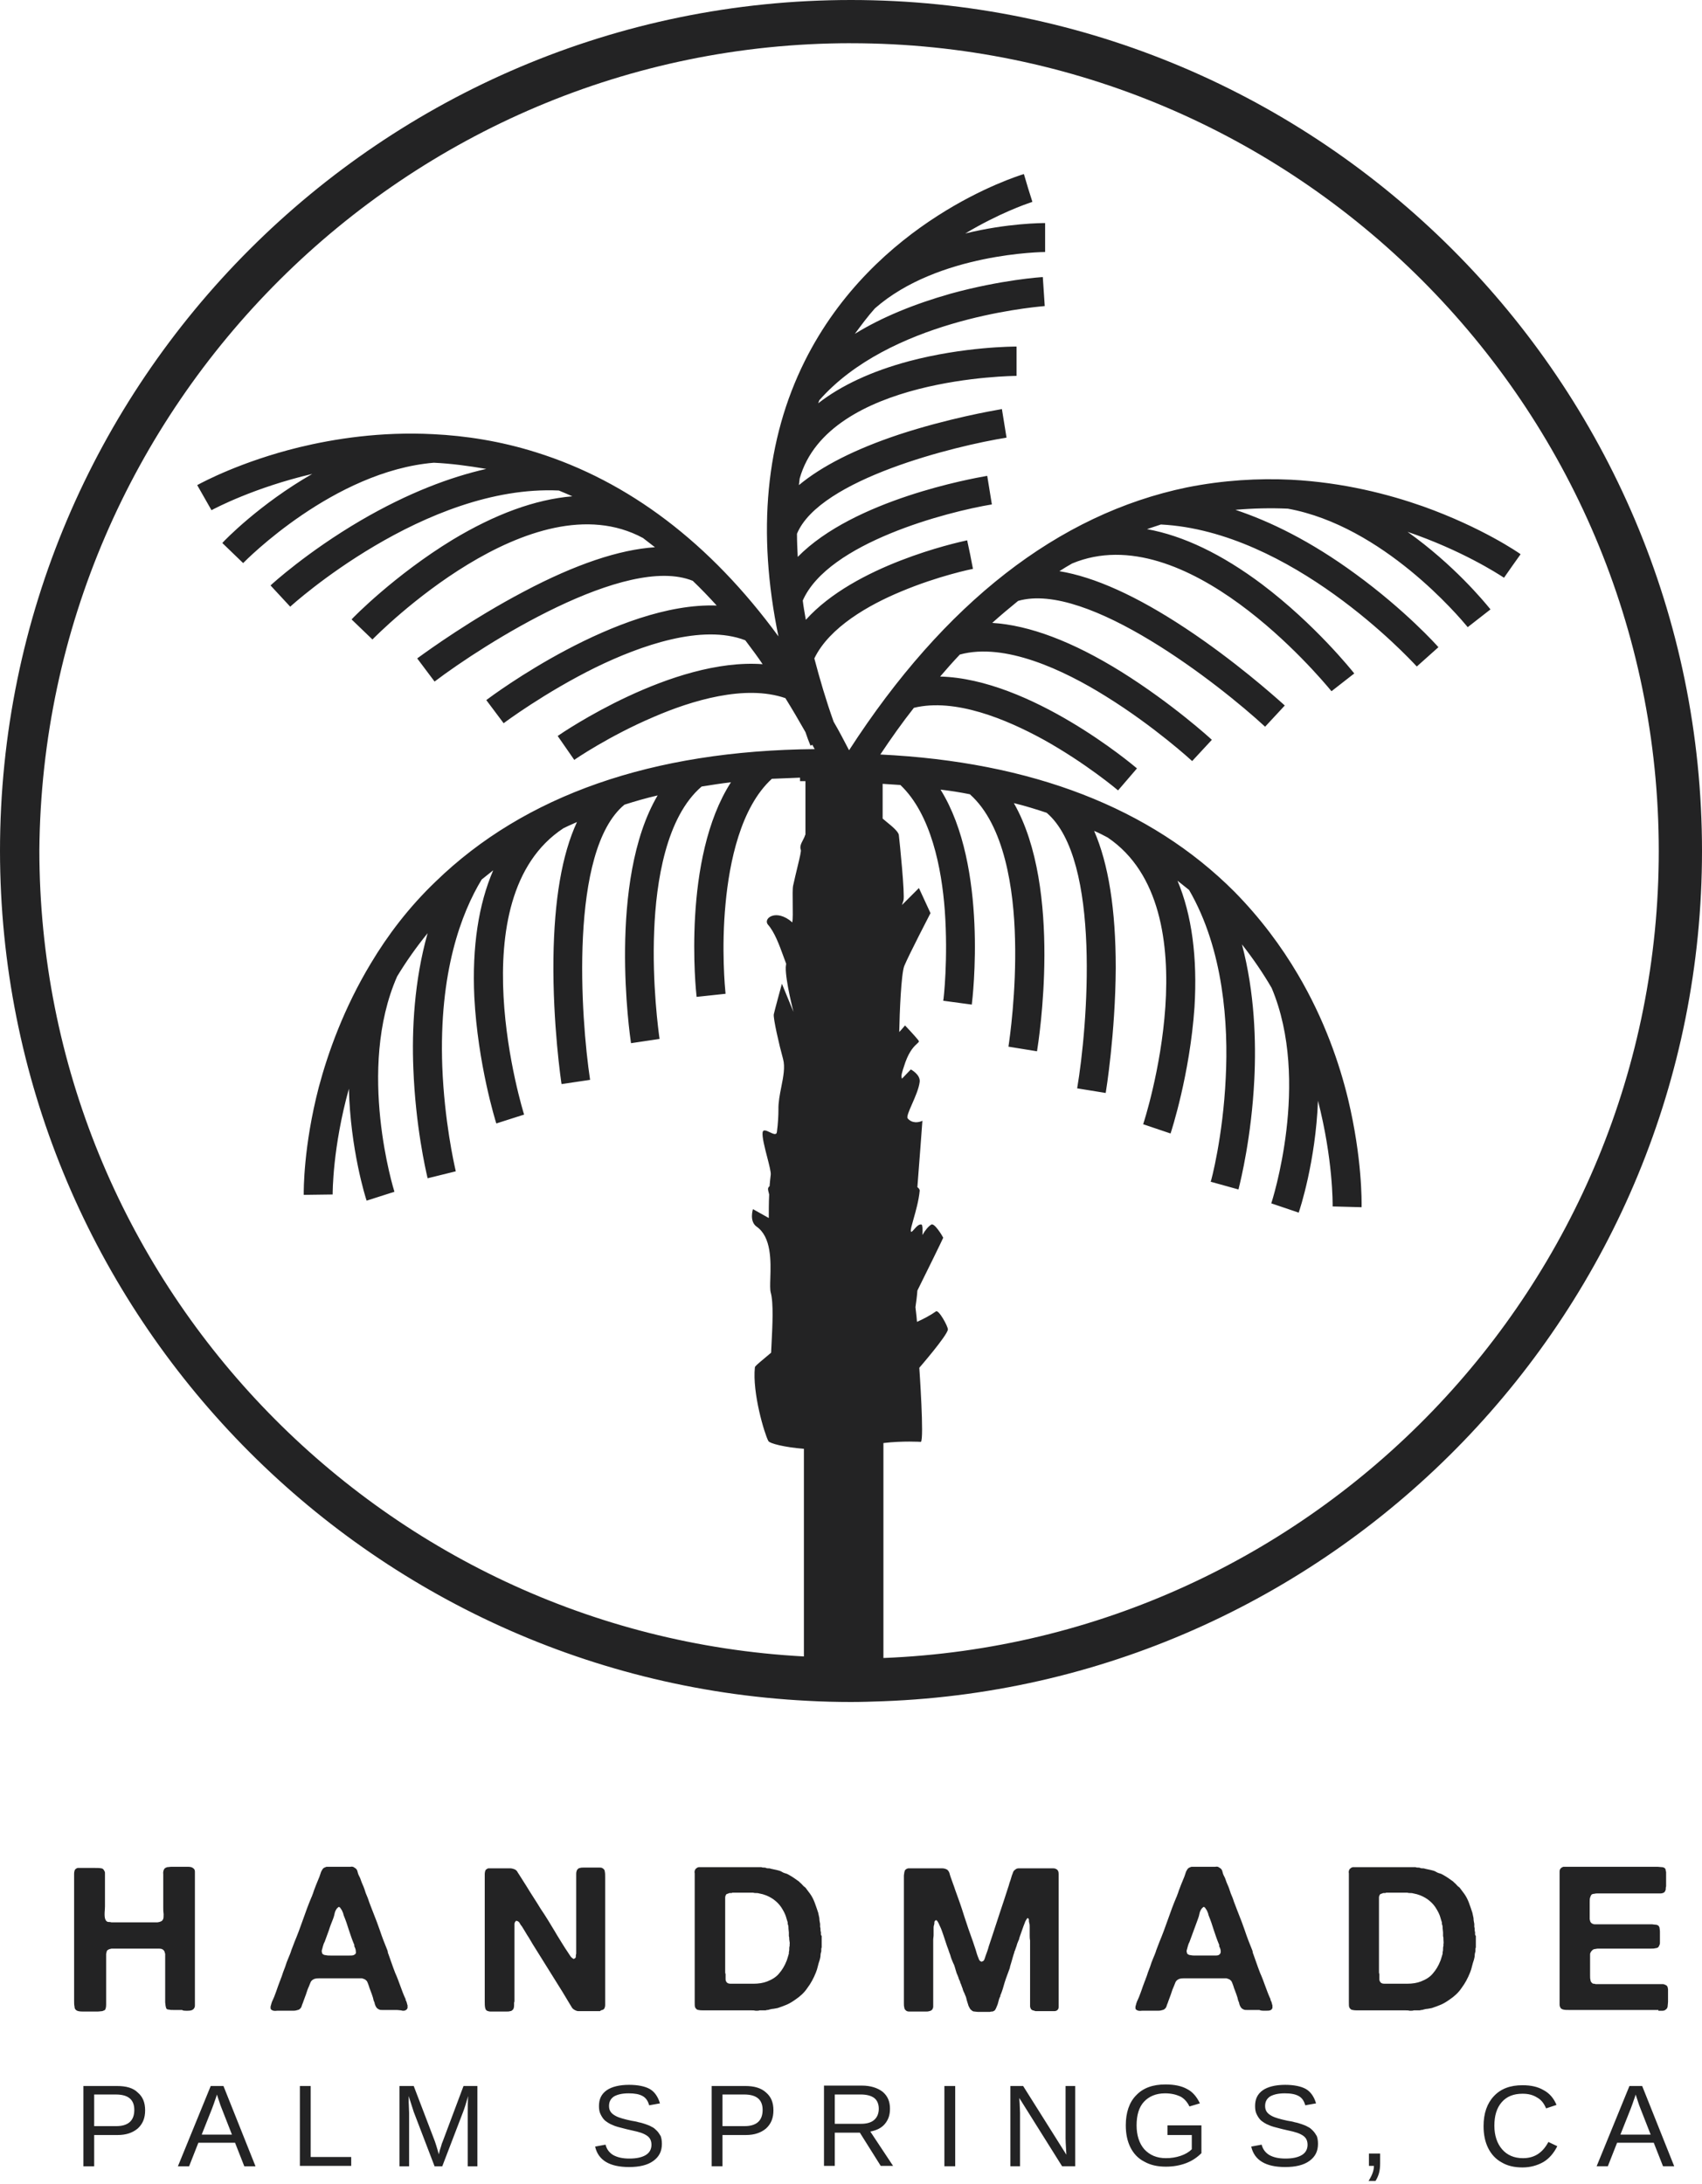 <svg fill="none" height="154" viewBox="0 0 120 154" width="120" xmlns="http://www.w3.org/2000/svg"><path clip-rule="evenodd" d="m56.952 119.918c1.007.055 2.041.082 3.048.082.762 0 1.523-.027 2.285-.054 32.029-1.198 57.715-27.62 57.715-59.946 0-33.088-26.912-60-60-60s-60 26.912-60 60c.027 32.054 25.279 58.313 56.952 59.918zm3.048-116.87c31.401 0 56.952 25.55 56.952 56.952 0 30.64-24.326 55.701-54.666 56.898v-15.156c1.36-.164 2.64-.082 2.64-.082.244-.136-.11-5.225-.11-5.225s1.96-2.258 2.014-2.694c.027-.19-.653-1.442-.844-1.278-.38.272-.898.544-1.333.734-.018-.25-.047-.498-.073-.717v-.002l-.036-.315c.055-.38.11-.789.136-1.17.544-1.088 1.823-3.7 1.823-3.728-.081-.163-.626-1.06-.843-.925-.218.136-.435.408-.626.735.027-.436 0-.708-.054-.735-.182-.06-.38.165-.53.335-.12.136-.208.237-.232.128-.023-.104.066-.416.184-.833.162-.57.379-1.333.442-2.024 0-.082-.055-.164-.164-.245.136-1.687.354-4.68.354-4.68-.272.135-.735.19-1.034-.164-.094-.108.085-.516.303-1.012.222-.507.486-1.106.54-1.573.055-.517-.625-.87-.625-.87l-.626.652c-.074-.22-.014-.397.178-.97l.067-.2c.3-.825.638-1.133.82-1.298.082-.075.132-.12.132-.171 0-.055-.463-.571-.98-1.116l-.106.126c-.11.129-.198.233-.302.337.028-1.388.136-4.082.354-4.653.327-.79 1.85-3.728 1.85-3.728l-.816-1.769-1.197 1.197c.029-.072.05-.144.068-.204.015-.053.028-.096.04-.122.11-.381-.271-4.163-.326-4.599-.02-.25-.504-.643-.864-.936-.11-.09-.209-.17-.279-.234v-2.449c.436.027.844.055 1.252.082 2.177 2.068 2.912 5.905 3.13 8.843.244 3.402-.082 6.313-.11 6.368l1.007.136 1.007.136c.054-.435 1.17-9.742-2.204-15.157.707.082 1.388.19 2.068.327 2.449 2.177 3.102 6.721 3.184 10.204.1 3.745-.386 7.066-.455 7.535l-.007.051-.001.006 2.014.326.002-.017c.112-.702 1.816-11.44-1.635-17.48.79.191 1.578.436 2.313.681 3.864 3.293 2.884 15.102 2.15 19.429l2.013.326c.027-.163.68-4.19.708-8.816 0-4.136-.517-7.347-1.524-9.66.326.136.653.3.952.463 7.456 5.034 2.558 20.081 2.504 20.217l1.932.653c.054-.163 1.36-4.163 1.687-8.898.217-3.51-.19-6.53-1.198-8.925l.817.653c2.449 4.218 2.775 9.524 2.585 13.225-.19 4.163-1.034 7.32-1.061 7.347l.98.272.979.272.021-.09c.14-.565.894-3.628 1.094-7.638.136-2.694.028-6.15-.87-9.551.789 1.007 1.496 2.04 2.095 3.075 2.775 6.585 0 15.102-.027 15.184l1.932.653c.081-.218 1.197-3.62 1.36-7.891 1.066 4.155 1.036 7.268 1.034 7.448v.007l2.041.055v-.029c.005-.348.043-3.427-.952-7.59-.599-2.477-1.66-5.606-3.538-8.79-1.17-1.986-2.64-3.972-4.49-5.85-5.904-5.905-14.285-9.143-24.952-9.66.762-1.143 1.551-2.258 2.367-3.292 2.912-.708 6.531.816 9.116 2.231 2.993 1.66 5.252 3.565 5.279 3.592l1.333-1.551c-.353-.3-7.51-6.313-13.877-6.476.462-.544.925-1.062 1.388-1.551 3.156-.871 7.32 1.088 10.285 2.938 3.429 2.123 6.068 4.545 6.095 4.572l1.388-1.497c-.109-.109-2.802-2.558-6.367-4.789-3.456-2.15-6.504-3.292-9.116-3.456.599-.544 1.225-1.06 1.823-1.55 4.871-1.416 14.204 5.904 17.415 8.87l1.388-1.496c-.009-.008-.03-.025-.06-.053l-.077-.069c-.644-.574-3.402-3.034-6.856-5.32-3.456-2.286-6.422-3.62-8.898-4.028.3-.19.599-.38.898-.544 7.98-3.323 17.42 7.971 18.23 8.941.033.04.051.062.056.066l1.605-1.252-.005-.006c-.163-.204-2.758-3.455-6.498-6.28-2.83-2.122-5.551-3.428-8.11-3.89l.98-.327c9.175.476 17.45 9.377 18.012 9.982l.03.031 1.523-1.36c-.082-.11-2.34-2.613-5.85-5.17-3.157-2.313-6.014-3.701-8.463-4.517 1.279-.11 2.503-.136 3.7-.082 6.705 1.221 12.094 7.654 12.637 8.302l.028.034.011.012.005.006 1.605-1.252-.056-.068c-.394-.48-2.533-3.083-5.794-5.401 3.83 1.31 6.354 2.947 6.749 3.203l.035.023.019.012.571-.817.599-.843c-.109-.082-2.694-1.878-6.884-3.374-2.395-.844-5.606-1.687-9.307-1.878-2.285-.109-4.761.027-7.346.544-9.062 1.878-17.089 8.136-23.81 18.531v-.001h-.001v-.002h-.001v-.001c-.353-.679-.706-1.358-1.087-2.01-.544-1.523-.98-3.02-1.36-4.462 1.061-2.204 3.864-3.782 6.095-4.708 2.64-1.115 5.061-1.605 5.089-1.605l-.19-.98-.219-1.034-.052.012c-.758.168-7.867 1.744-11.322 5.594l-.032-.18c-.07-.398-.138-.779-.185-1.18 1.796-4.083 10.204-6.26 13.333-6.776l-.163-1.007-.164-1.007-.037.007-.036.006c-.96.17-9.319 1.654-13.287 5.701-.027-.544-.054-1.088-.054-1.632 1.605-3.864 11.183-6.204 14.775-6.776l-.326-2.014c-.01.003-.038.007-.082.015-.555.096-3.73.647-7.184 1.782-3.102 1.034-5.442 2.23-7.047 3.564.013-.081.02-.156.027-.231s.013-.15.027-.231c2.014-7.157 15.184-7.239 15.293-7.239v-2.068c-.164 0-3.701 0-7.592 1.034-2.64.708-4.79 1.715-6.395 2.966l.04-.108c.015-.035.028-.069.042-.11 4.922-5.592 14.679-6.522 15.788-6.628l.103-.01-.136-2.042c-.109 0-2.939.19-6.504 1.17-2.585.735-4.843 1.66-6.748 2.83.463-.625.925-1.251 1.415-1.796 4.463-3.918 11.918-3.972 12-3.972v-2.041c-.19 0-2.64 0-5.633.735 2.373-1.419 4.261-2.068 4.659-2.205l.076-.027-.3-.952-.299-1.007-.01.003c-.554.173-10.498 3.272-15.445 13.194-2.749 5.524-3.374 12.028-1.85 19.402-4.817-6.585-10.558-10.939-17.09-12.98-2.503-.789-4.979-1.17-7.264-1.279-3.701-.19-6.966.327-9.443.925-4.092 1.004-6.773 2.446-7.143 2.645l-.023.013-.017.01 1.007 1.768.016-.009c.239-.127 2.966-1.578 7.086-2.549-3.701 2.122-6.177 4.68-6.34 4.87l1.469 1.416.004-.004c.186-.189 6.386-6.479 13.438-7.071 1.197.054 2.422.218 3.7.435-2.503.572-5.469 1.66-8.87 3.647-3.755 2.204-6.231 4.462-6.34 4.57l1.388 1.498c.081-.082 9.496-8.626 18.938-8.191.327.136.653.272.953.408-2.612.218-5.442 1.252-8.463 3.075-4.054 2.476-6.993 5.47-7.102 5.605l1.47 1.415.007-.007c.334-.338 11.232-11.376 19.067-7.149.136.109.28.218.422.326.143.11.286.218.422.327-2.504.163-5.606 1.197-9.252 3.13-3.685 1.94-6.705 4.125-7.377 4.611l-.002.002-.131.094 1.225 1.632c3.483-2.639 13.496-9.006 18.203-7.102.572.545 1.143 1.143 1.688 1.742-6.994-.245-15.81 6.34-16.245 6.666l1.224 1.633c.027-.027 2.912-2.177 6.504-3.945 3.129-1.524 7.483-3.075 10.53-1.905l.137.181c.367.49.749.998 1.088 1.506-6.368-.463-14.096 4.816-14.45 5.061l1.17 1.687c.028-.027 2.45-1.687 5.579-3.02 2.694-1.17 6.476-2.313 9.306-1.334.49.79.953 1.579 1.415 2.395.109.327.218.626.354.952l.136-.054c.054.109.109.218.163.3-11.456.108-20.435 3.237-26.72 9.333-1.906 1.823-3.402 3.81-4.572 5.768-1.905 3.157-3.02 6.286-3.674 8.735-1.084 4.18-1.063 7.28-1.061 7.574v.018l2.04-.027v-.004c0-.133-.011-3.289 1.144-7.452.108 4.272 1.17 7.673 1.251 7.891l1.96-.626c-.028-.081-2.694-8.626.19-15.183.626-1.034 1.333-2.041 2.15-3.048-.953 3.374-1.116 6.83-1.007 9.524.152 4.064.874 7.18.991 7.687l.016.068 1.986-.49-.015-.069c-.11-.485-.787-3.482-.937-7.305-.245-6.694 1.36-10.857 2.775-13.197l.816-.653c-1.033 2.394-1.496 5.387-1.333 8.925.245 4.734 1.497 8.762 1.551 8.925l1.96-.626c-.055-.163-4.735-15.265 2.775-20.19.226-.114.453-.214.67-.31l.282-.126c-1.061 2.286-1.605 5.497-1.66 9.633-.054 4.626.545 8.68.572 8.843l2.013-.299c-.653-4.326-1.496-16.163 2.422-19.401.762-.245 1.524-.463 2.34-.653-3.537 6.013-1.959 16.925-1.877 17.469l2.013-.3-.002-.016-.005-.036c-.063-.457-.526-3.81-.373-7.566.136-3.483.843-8.028 3.346-10.177.68-.11 1.36-.218 2.068-.3-3.455 5.361-2.476 14.694-2.421 15.13l2.04-.218v-.008l-.003-.027c-.033-.344-.304-3.134.004-6.332.272-2.912 1.06-6.776 3.265-8.79l1.986-.081v.245h.381v3.755c0 .027 0 .027-.027.054-.028.113-.089.229-.15.347-.117.224-.239.456-.15.687.035.087-.073.536-.233 1.2v.001c-.092.382-.201.834-.31 1.33-.041.19-.035.726-.028 1.269.007.545.014 1.098-.027 1.316-1.143-1.007-2.095-.272-1.714.163.468.536.79 1.418 1.086 2.229v.002c.066.177.129.351.193.518 0 .04-.007.081-.014.122-.007.04-.014.082-.014.123-.027.952.545 3.156.545 3.156l-.817-1.986s-.544 1.986-.571 2.15c-.055.271.38 2.176.653 3.156.155.558.018 1.25-.123 1.963-.107.538-.215 1.087-.204 1.601 0 .409-.027.98-.108 1.579-.028.246-.262.134-.499.021-.233-.112-.468-.224-.508.006-.045.328.148 1.074.322 1.748.143.555.274 1.06.25 1.245-.028.218-.055.49-.083.816-.054.028-.081.055-.108.163 0 .082.027.218.081.409-.027.571-.027 1.17-.027 1.66l-1.116-.626s-.272.843.245 1.224c1.067.731 1.015 2.452.98 3.632-.014.445-.025.813.027 1.021.207.713.123 2.357.059 3.605l-.032.64c-.175.151-.345.293-.498.42-.372.31-.645.537-.645.614-.19 1.796.68 4.708.953 5.197.081.164 1.115.436 2.503.545v14.639c-29.986-1.605-53.904-26.503-53.904-56.87.272-31.321 25.823-56.872 57.224-56.872zm-46.776 138.721c.19 0 .327-.028.409-.109.054-.055.109-.136.109-.245v-9.442c0-.109-.028-.191-.11-.245-.081-.082-.217-.109-.38-.109h-1.17c-.059 0-.117.008-.171.015-.047.006-.09.012-.129.012-.081.027-.136.055-.19.109-.055.082-.109.218-.082.408v2.34c0 .136 0 .272.027.463 0 .163 0 .299-.054.381-.055.109-.19.163-.381.19h-3.238c-.082-.027-.136-.027-.218-.027-.054 0-.109-.027-.163-.082-.082-.108-.109-.244-.109-.462 0-.099.007-.198.015-.293.006-.088.012-.173.012-.251v-2.34c0-.055 0-.109-.027-.136-.054-.137-.136-.218-.245-.218-.109-.027-.245-.027-.408-.027h-1.251c-.081.027-.163.081-.19.136-.027.054-.055.163-.055.272v8.979c0 .136 0 .272.028.381 0 .136.054.218.136.272.081.055.217.082.408.082h1.115c.058 0 .116-.008.17-.015.047-.006.091-.012.129-.012.081-.027.136-.055.19-.082.055-.081.082-.217.082-.381v-3.564c.012-.038.02-.075.025-.11.008-.041.015-.079.03-.108.027-.054.081-.082.135-.109.03-.015.061-.022.097-.03.028-.006.058-.012.094-.024h3.347c.19 0 .3.054.38.19 0 .014.008.027.014.041.007.014.014.027.014.041 0 .027 0 .054.027.081v3.402c0 .058.008.109.015.156.007.04.012.078.012.116.012.034.018.068.024.098.008.042.015.077.03.092.028.055.082.082.191.082.082.027.19.027.3.027h.626c.027.055.217.055.38.055zm15.51-.191c-.027.054-.054.109-.108.136-.082.054-.19.082-.354.027-.19-.027-.326-.027-.435-.027h-.898c-.082 0-.136 0-.19-.027-.082-.028-.164-.082-.218-.164-.055-.081-.082-.163-.11-.244 0-.055-.023-.109-.048-.164l-.006-.015-.01-.021-.017-.045c-.021-.13-.06-.243-.103-.366l-.019-.055-.014-.042c-.027-.068-.054-.143-.082-.218-.027-.074-.054-.149-.081-.217-.018-.073-.036-.121-.055-.17l-.027-.075c-.027-.082-.054-.136-.081-.191-.018-.035-.047-.059-.08-.086-.018-.015-.037-.03-.056-.05-.055-.027-.137-.054-.218-.081h-3.048c-.19 0-.326.027-.435.108-.082.055-.136.136-.163.218-.014.041-.034.088-.055.136-.02.048-.04.095-.054.136-.066.131-.114.28-.159.418l-.011.036-.02.063c-.028.082-.062.17-.096.259-.034.088-.068.177-.095.258-.014.055-.034.102-.055.15-.02.048-.04.095-.054.15-.027.108-.082.19-.163.244-.038.038-.088.05-.143.062-.024.006-.05.012-.075.02-.082.027-.19.027-.3.027h-1.061c-.19.028-.299 0-.38-.054-.055-.027-.082-.082-.082-.136 0-.082 0-.136.027-.191.012-.035.019-.066.025-.094.008-.035.014-.066.03-.096.011-.024.018-.048.024-.069.008-.028.015-.052.03-.067.086-.172.155-.361.22-.539l.052-.141c.081-.244.163-.461.244-.677v-.004c.028-.054.055-.136.082-.217.028-.055.055-.136.082-.218.04-.137.093-.274.15-.422l.068-.177c.054-.19.136-.408.218-.598.081-.191.163-.381.217-.572.041-.095.075-.19.11-.286.033-.095.067-.19.108-.285.218-.517.408-1.034.599-1.578.19-.545.38-1.062.598-1.579.027-.054.055-.109.055-.136.013-.027.02-.047.027-.068.007-.02.014-.041.027-.068.04-.137.092-.274.15-.421v-.001l.001-.003.048-.125.019-.048.122-.3c.041-.102.082-.204.123-.299.013-.055.034-.109.054-.163.02-.055.04-.109.055-.164.054-.108.108-.217.19-.272.054-.027.109-.054.19-.081h1.687c.11-.028.218 0 .273.054.108.054.19.136.217.245s.055.218.11.326c.08.137.135.3.19.463l.066.156c.043.097.09.202.124.307.014.027.02.054.027.081.007.028.014.055.027.082.014.027.02.054.028.082.007.027.013.054.027.081.082.191.163.381.218.572.04.095.075.19.108.285.035.096.069.191.11.286.041.108.083.215.125.32v.001c.148.374.291.739.419 1.121.163.49.353.98.544 1.442 0 .014.007.034.013.055.007.02.014.041.014.054 0 .027 0 .082.027.109.027.082.055.157.082.231.027.075.054.15.081.232l.082.231c.027.075.055.15.082.231.013.041.027.075.04.109.014.034.028.068.041.109.014.041.027.075.041.109s.027.068.041.109c.136.299.245.598.354.898.109.299.217.598.354.898.027.027.027.054.027.081s0 .055.027.082c.015.015.022.039.03.067.006.021.012.045.024.069.012.036.019.066.025.094.008.035.014.066.03.096v.191zm-4.08-3.701c.108 0 .19 0 .271-.027.136-.054.19-.136.163-.245 0-.109-.027-.218-.081-.326-.027-.028-.027-.082-.027-.109 0-.028 0-.082-.028-.109-.136-.327-.245-.653-.353-.98-.11-.354-.218-.68-.354-1.007-.015-.03-.022-.061-.03-.096-.006-.028-.013-.058-.024-.094-.005-.008-.008-.017-.012-.026l-.03-.069c-.013-.034-.027-.068-.04-.096-.014-.027-.034-.054-.054-.081-.021-.027-.041-.055-.055-.082-.027-.054-.082-.081-.136-.081-.01.01-.017.02-.022.029-.01.015-.016.025-.032.025l-.055.054c-.081.109-.136.218-.163.354s-.055.245-.109.381c-.109.272-.218.544-.3.816-.054.136-.101.272-.149.408v.001c-.048.136-.095.272-.15.408-.044.066-.07.149-.093.222l-.006.02-.01.03c-.013.054-.027.102-.04.149v.001c-.014.047-.027.095-.041.149-.027.055 0 .163.027.245.055.055.136.109.245.109.109.027.218.027.326.027h1.361zm17.822 3.838c.055-.028.109-.055.136-.109.027-.055.055-.136.055-.245v-9.007c0-.163 0-.299-.028-.408 0-.109-.081-.19-.19-.245-.054-.027-.136-.027-.19-.027h-1.089c-.11 0-.191 0-.273.027-.082 0-.136.055-.19.109-.055.082-.082.19-.082.299v5.633c-.027.082-.027.136-.027.218 0 .054-.028.108-.11.136-.026.027-.054.027-.08 0-.012-.011-.023-.018-.034-.024l-.008-.004c-.013-.006-.027-.013-.04-.027-.055-.054-.11-.109-.136-.163-.014-.027-.035-.054-.055-.082-.02-.027-.04-.054-.054-.081v-.001h-.001v-.002h-.001v-.001h-.001v-.002c-.163-.243-.325-.486-.487-.756-.063-.105-.125-.205-.187-.303v-.001c-.098-.157-.192-.307-.276-.458-.326-.544-.653-1.089-1.007-1.606-.163-.272-.333-.537-.503-.802-.17-.266-.34-.531-.503-.803l-.517-.816c-.055-.082-.11-.164-.136-.218-.055-.082-.136-.136-.218-.163s-.163-.055-.272-.055h-1.551c-.082.028-.163.082-.19.136-.028.055-.055.164-.055.272v8.98c0 .163 0 .299.027.435.027.137.082.218.218.245.054.028.136.028.19.028h1.089c.11 0 .191 0 .273-.028.081 0 .136-.054.19-.108.055-.055.082-.164.082-.327v-.163c.027-.055.027-.082.027-.136v-5.415c0-.082.055-.164.109-.218.109 0 .19.054.245.136.054.109.109.191.163.245.136.218.272.435.381.626.083.116.156.243.232.374.047.083.096.167.149.252l2.122 3.401.245.408.245.408c.027.041.055.089.082.136.027.048.054.096.082.136.054.082.136.137.244.191.055.027.137.054.218.054h1.524c.027-.054.109-.081.163-.081zm15.402-5.497v.163c0 .027 0 .055.054.109v.816c-.027.055-.027.082-.027.136v.136c-.027.082-.055.191-.055.3 0 .081-.027.19-.054.299-.054.163-.109.327-.136.463s-.082.299-.136.435c-.163.408-.354.762-.599 1.088-.217.327-.517.599-.843.817-.19.136-.409.272-.599.354-.19.081-.408.163-.653.244-.054.014-.102.021-.15.028-.047.006-.095.013-.15.027-.08 0-.19.027-.298.054-.055.027-.082.027-.137.027-.027 0-.047.007-.068.014-.02.007-.04.014-.068.014h-.408c-.054.027-.163.027-.272.027-.109-.027-.218-.027-.3-.027h-3.32c-.162 0-.298 0-.407-.028-.11 0-.19-.081-.245-.19-.027-.082-.027-.191-.027-.354v-9.088c-.028-.109 0-.218.054-.3.055-.054.109-.108.218-.136h4.435c.055.028.109.028.163.028.055 0 .11 0 .164.027s.108.027.163.027c.054 0 .109 0 .163.027l.19.041.087.019.056.012.048.01.053.013h.002c.097.024.208.05.299.096.081.054.19.109.3.136.108.027.217.081.298.136.211.117.402.254.572.377l.082.058.081.082c.055.036.109.097.163.157.028.03.055.061.082.088l.136.109c.027.04.055.074.082.108s.054.068.081.109c.028.041.055.075.082.109s.055.068.082.109c.136.19.245.408.326.626.082.218.163.462.245.707.027.109.055.245.082.381 0 .136.027.272.054.408v.218c.027.055.027.136.027.191 0 .054 0 .108.028.163zm-2.205.979v-.136c.017-.033.003-.119-.01-.199-.009-.049-.017-.096-.017-.127 0-.082 0-.163-.027-.218v-.272c0-.041-.007-.088-.014-.136-.006-.048-.013-.095-.013-.136 0-.082 0-.163-.027-.245-.027-.054-.027-.082-.027-.136s0-.082-.028-.136c-.023-.068-.04-.132-.058-.192-.024-.085-.046-.164-.078-.243-.054-.136-.109-.245-.19-.381-.136-.245-.3-.436-.49-.599s-.408-.299-.68-.408l-.245-.082c-.041-.013-.082-.02-.123-.027-.04-.007-.081-.014-.122-.027-.082-.027-.163-.027-.218-.027-.081 0-.136 0-.217-.028h-1.47c0 .028-.027.028-.081.028h-.11l-.034.015-.02.007-.013.005c-.02.007-.041.013-.068.027-.055 0-.082.027-.11.082-.026.027-.054.108-.054.19v5.225c0 .054 0 .108.028.163v.326c0 .055 0 .109.027.164.054.136.163.19.326.19h1.606c.38 0 .707-.054.98-.163.353-.136.652-.327.843-.572.19-.217.38-.517.517-.87.018-.037.036-.097.054-.158.01-.03.018-.06.028-.087l.04-.136c.014-.048.027-.096.041-.136v-.109c.027-.082.027-.136.027-.218 0-.054 0-.136.027-.218zm15.728.817c.014-.041.028-.089.041-.136.014-.048.027-.096.041-.136.027-.028.027-.055.027-.082s0-.055.027-.082c.013-.032.025-.063.035-.093l.033-.097c.02-.062.041-.123.069-.191.02-.105.058-.193.099-.291l.037-.09c.027-.054.054-.108.054-.163.013-.027.02-.054.027-.082.007-.027.014-.054.027-.081.028-.082.055-.157.082-.231l.082-.232c.054-.163.108-.299.163-.435.012-.024.018-.048.025-.069.007-.028.014-.052.03-.067.026-.055.054-.109.08-.136 0 0 .028-.027.028-.055.016-.015.022-.022.03-.025.006-.002.013-.002.025-.002.054.027.081.055.081.136 0 .082 0 .136.027.218.028.082.028.163.028.245v.598c0 .109 0 .245.027.381v4.626c0 .082.027.136.054.191.027.054.082.081.136.109.04 0 .08.014.13.033l.06.021h1.334c.082 0 .163-.027.218-.082.054-.054.081-.109.081-.217v-9.388c0-.163-.054-.272-.163-.327-.054-.027-.109-.054-.218-.054h-2.448c-.082 0-.164.027-.218.082-.082.054-.136.108-.163.19-.028.082-.055.163-.082.218-.023.068-.04.131-.058.192-.024.085-.046.164-.078.243-.027.068-.048.143-.068.218s-.041.149-.068.217c-.19.599-.381 1.171-.572 1.742-.095.286-.19.578-.285.871-.096.292-.19.585-.286.87-.04.109-.075.218-.109.327s-.068.218-.109.327c-.054.217-.136.435-.217.653l-.082.244c-.027.082-.082.164-.163.164-.016.015-.023.022-.03.025-.006.002-.013.002-.025.002-.013 0-.02-.007-.027-.014-.007-.006-.014-.013-.027-.013-.055-.027-.082-.055-.109-.109-.014-.027-.02-.048-.027-.068-.007-.021-.014-.041-.027-.068-.082-.191-.136-.381-.19-.572-.028-.095-.062-.19-.096-.285s-.068-.191-.095-.286c-.218-.599-.436-1.224-.626-1.823-.19-.626-.408-1.225-.626-1.823-.054-.164-.109-.327-.163-.463l-.029-.083-.024-.069-.029-.079-.082-.231c-.027-.082-.054-.164-.081-.273-.027-.081-.082-.163-.136-.217-.082-.055-.218-.109-.354-.109h-2.422c-.109.027-.19.082-.218.136-.016.017-.023.044-.032.082l-.009.036c-.003.014-.008.029-.013.045 0 .012 0 .023-.002.034 0 .007 0 .014-.002.02-.002.019-.006.037-.01.055l-.007.041c-.004.021-.006.043-.006.068v8.98c0 .108 0 .217.027.299 0 .109.054.163.109.218.054.054.136.081.218.081h1.224c.082 0 .136 0 .218-.027.109-.027.163-.054.218-.136.027-.055.054-.109.054-.191v-4.707c0-.058.008-.117.015-.171.006-.047.012-.09.012-.128v-.517c0-.082 0-.136.027-.218.028-.054.028-.136.028-.191 0-.054.027-.108.081-.136.027-.027.055-.027.082 0l.054.055c.055.081.11.19.163.326.11.218.191.463.273.708l.244.735c.041.095.075.197.11.299.033.102.067.204.108.299.055.218.136.408.218.599.044.066.07.149.093.222v.001c.005.017.01.034.016.049l.016.052.013.042.011.042.041.136.002.014.007.016.005.011c.007.013.014.027.014.041 0 .027 0 .054.027.081.004.014.01.029.016.044.011.03.025.061.038.092.01.023.02.045.028.067.01.024.02.048.027.069l.015.05c.023.073.05.157.093.223 0 .013.007.027.014.04.007.014.014.028.014.041 0 .027 0 .055.027.082.027.054.047.115.068.177.02.061.04.122.068.177.027.136.082.244.136.353l.054.136c.055.109.082.218.11.354.013.054.033.116.054.177l.038.117.016.06c.02.057.051.114.078.161.012.021.023.04.03.056.028.055.083.109.164.164.027.027.082.054.163.054.041 0 .082.007.123.014.04.007.082.013.122.013h.844c.054-.027.136-.027.163-.027.04 0 .065-.014.097-.033l.04-.021c.054-.027.08-.082.108-.136.027-.055.055-.109.082-.191.054-.109.081-.217.108-.326.028-.109.055-.218.11-.327.027-.027.027-.054.027-.081 0-.028 0-.055.027-.082.109-.272.19-.544.272-.844.06-.198.133-.396.211-.605l.036-.095.052-.143.027-.073c.026-.067.055-.14.055-.199.014-.041.027-.089.04-.136v-.001l.041-.135.052-.177v-.002c.024-.078.04-.135.057-.202zm18.204 3.7c-.081.054-.217.054-.38.054-.191 0-.327 0-.436-.054h-.898c-.082 0-.136 0-.19-.027-.082-.028-.164-.082-.218-.164-.054-.081-.082-.163-.109-.244 0-.055-.024-.109-.048-.164-.012-.027-.024-.054-.033-.081-.022-.13-.061-.243-.103-.366l-.013-.038-.02-.059-.014-.033-.017-.046-.051-.139-.03-.08c-.017-.048-.034-.094-.052-.137-.018-.073-.036-.121-.054-.17l-.012-.032-.016-.043c-.027-.082-.054-.136-.081-.191-.018-.035-.047-.059-.08-.086v-.001l-.021-.017-.035-.032c-.055-.027-.136-.054-.218-.081h-3.02c-.19 0-.327.027-.436.108-.081.055-.136.136-.163.218-.013.041-.034.089-.054.136v.001c-.02.047-.041.095-.055.135-.065.131-.113.28-.158.418v.002l-.017.05-.015.047c-.027.082-.061.17-.095.259-.034.088-.069.177-.096.258-.013.055-.034.102-.054.15s-.04.095-.055.15c-.027.108-.081.19-.163.244-.037.038-.088.05-.142.062-.025.006-.05.012-.076.02-.081.027-.19.027-.299.027h-1.061c-.19.028-.3 0-.381-.054-.054-.027-.082-.082-.082-.136 0-.082 0-.136.028-.191.012-.035.018-.066.024-.094.008-.035.015-.066.03-.096.008-.016.014-.032.018-.047l.007-.022c.007-.028.014-.052.03-.067.085-.172.154-.36.22-.539l.052-.141c.081-.245.163-.463.245-.681.027-.054.054-.136.081-.217.027-.055.055-.136.082-.218.039-.137.092-.274.15-.422.022-.057.045-.116.067-.177.055-.19.137-.408.218-.598.082-.191.163-.381.218-.572.04-.095.075-.19.109-.285.034-.096.068-.191.109-.286.217-.517.408-1.034.598-1.578.19-.545.381-1.062.599-1.579.027-.054.054-.109.054-.136.014-.027.02-.047.027-.068l.005-.014.01-.027.013-.027c.039-.137.092-.274.15-.421l.067-.177c.041-.096.082-.198.123-.3v-.001c.04-.101.081-.203.122-.298.014-.054.034-.109.055-.163.02-.055.04-.109.054-.164.054-.108.109-.217.19-.272.055-.027.11-.054.191-.081h1.687c.109-.028.218 0 .272.054.109.054.19.136.218.245.027.109.054.218.109.326.081.137.136.3.19.463l.066.154v.002c.044.097.09.202.125.307.013.027.02.054.027.081.007.028.013.055.027.082s.02.054.027.082c.007.027.014.054.027.081.082.191.164.381.218.572.041.095.075.19.109.285.034.096.068.191.109.286l.125.32v.001c.148.375.292.74.42 1.121.162.49.353.98.543 1.442 0 .008.003.019.006.03l.008.025c.004.012.008.024.01.035.002.007.004.014.004.019 0 .027 0 .082.027.109.027.082.054.157.081.231.028.075.055.15.082.232.027.081.054.156.082.231l.025.07.015.042c.014.039.028.078.041.119.014.041.027.075.041.109s.027.068.04.109c.014.041.028.075.042.109.013.034.027.068.04.109.137.299.245.598.354.898.11.299.218.598.354.898.027.027.027.054.027.081s0 .055.027.082c.006.005.01.012.014.02l.007.016.005.016.004.014v.001c.006.021.013.045.025.069l.005.017.004.015c.007.022.011.043.016.062.004.021.008.04.014.059.004.013.01.025.015.037v.191c-.027.054-.054.109-.109.136zm-3.972-3.837c.109 0 .19 0 .272-.027.109-.054.163-.136.163-.245s-.027-.218-.082-.326c-.027-.028-.027-.082-.027-.109 0-.028 0-.082-.027-.109-.136-.327-.245-.653-.354-.98-.109-.354-.218-.68-.353-1.007-.004-.008-.008-.015-.01-.024-.01-.022-.014-.046-.02-.072l-.014-.059-.006-.02-.005-.015c-.014-.027-.027-.061-.04-.095l-.016-.038c-.008-.021-.017-.04-.026-.058-.013-.027-.033-.054-.054-.081-.02-.027-.04-.055-.054-.082-.028-.054-.082-.081-.136-.081l-.009.009-.004.005-.01.015c-.009.015-.015.025-.032.025l-.054.054c-.082.109-.136.218-.164.354-.027.136-.054.245-.108.381-.055.136-.102.272-.15.408s-.095.272-.15.408c-.054.137-.102.273-.15.409-.047.136-.095.272-.15.408-.043.066-.07.149-.092.222v.001c-.006.017-.01.034-.016.049-.013.054-.027.102-.04.149v.001c-.014.047-.028.095-.041.149-.028.055 0 .163.027.245.054.055.136.109.245.109.108.027.217.027.326.027zm18.367-1.496v-.163c-.027-.055-.027-.109-.027-.163 0-.055 0-.136-.027-.191v-.218c-.028-.136-.055-.272-.055-.408-.027-.136-.054-.272-.081-.381l-.001-.001c-.081-.244-.163-.489-.244-.706-.082-.218-.191-.436-.327-.626-.027-.041-.054-.075-.081-.109h-.001c-.027-.034-.054-.068-.081-.109s-.055-.075-.082-.109-.054-.068-.081-.108l-.136-.109c-.028-.027-.055-.058-.082-.088-.055-.061-.109-.121-.163-.157l-.082-.082-.081-.058c-.171-.123-.361-.26-.572-.377-.082-.055-.191-.109-.299-.136-.109-.027-.218-.082-.3-.136-.091-.046-.201-.072-.298-.096l-.055-.013-.191-.041-.07-.015-.12-.026c-.055-.027-.109-.027-.164-.027-.054 0-.109 0-.163-.027s-.109-.027-.163-.027c-.055 0-.109 0-.163-.028h-4.436c-.109.028-.163.082-.218.136-.054.082-.081.191-.054.3v9.088c0 .163 0 .272.027.354.055.109.136.19.245.19.109.028.245.028.408.028h3.32c.082 0 .19 0 .3.027.108 0 .217 0 .272-.027h.408l.01-.001.012-.001.01-.002c.013-.002.024-.006.036-.01.02-.007.041-.014.068-.014.054 0 .081 0 .136-.027.109-.027.217-.054.299-.054.055-.014.102-.021.15-.027.047-.007.095-.014.149-.028.245-.081.463-.163.653-.244.191-.082.409-.218.599-.354.327-.218.626-.49.844-.817.245-.326.435-.68.598-1.088.055-.136.109-.299.136-.435.028-.136.082-.3.136-.463.028-.109.055-.218.055-.299 0-.109.027-.218.054-.3v-.136c0-.054 0-.081.027-.136v-.816c-.054-.054-.054-.082-.054-.109zm-2.231.68v.136c-.027.082-.027.164-.027.218 0 .082 0 .136-.028.218v.109c-.013.04-.027.088-.04.136l-.041.136-.028.087c-.018.061-.036.121-.054.158-.136.353-.326.653-.517.87-.19.245-.49.436-.843.572-.273.109-.6.163-.98.163h-1.606c-.163 0-.272-.054-.326-.19-.027-.055-.027-.109-.027-.164v-.326c-.027-.055-.027-.109-.027-.163v-5.225c0-.082.027-.163.054-.19.027-.055.054-.082.109-.082.027-.014.047-.02.068-.027.02-.007.04-.014.068-.027h.109c.054 0 .081 0 .081-.028h1.497c.082.028.136.028.218.028.054 0 .136 0 .217.027.041.013.082.02.123.027.04.007.081.014.122.027l.245.082c.272.109.49.245.68.408.191.163.354.354.49.599.082.136.136.245.191.381.031.079.054.158.078.243l.011.04.022.073.005.018.01.03.01.031c.027.054.027.082.027.136s0 .082.027.136c.027.082.027.163.027.245 0 .041.007.088.014.136s.014.095.014.136v.272c.027.055.027.136.027.218l.001.041.004.056c.006.087.014.191-.005.229zm15.455 4.708h-.299v-.055h-6.34c-.136 0-.245 0-.354-.027s-.163-.054-.217-.136c-.028-.054-.055-.136-.055-.218v-9.387c0-.082.027-.137.055-.191.054-.054.108-.109.217-.136h6.64c.054 0 .109.007.163.014l.036.004c.043.005.085.009.127.009.082 0 .164.055.218.109 0 .014.007.034.014.054l.006.019.003.012c.003.009.004.017.004.024 0 .027 0 .081.027.109v1.034c-.027.054-.027.136-.027.217-.027.109-.081.191-.136.218-.054.027-.136.055-.218.055h-4.408c-.081 0-.19 0-.272.027-.081 0-.163.027-.19.054-.055.055-.082.136-.109.218-.027.081-.027.19-.027.299v1.225c.006.017.01.034.014.049l.005.021.005.024c.008.035.015.066.03.096l.026.031c.02.027.045.059.083.078.054.027.109.054.19.054h4c.059 0 .109.008.156.015.041.007.079.013.116.013.082 0 .164.027.191.054.054.027.082.082.109.163 0 .019.001.037.003.056l.009.06v.001c.007.047.015.097.015.155v.762c0 .055 0 .109-.027.164-.027.081-.055.136-.109.19-.054.027-.109.054-.191.054-.081.028-.163.028-.272.028h-3.646c-.109 0-.218 0-.299.027-.082 0-.163.027-.218.082-.054.054-.109.108-.136.19-.027.027-.027.082-.027.136v1.469c0 .109 0 .218.027.3 0 .109.054.163.109.217.027.028.054.055.109.055.054 0 .081 0 .136.027h4.734c.082 0 .137.027.191.054.082.028.136.082.163.164v.004l.001.005.009.047c.006.024.012.05.015.075l.002.015v.888c0 .054-.006.109-.013.163l-.01.084c-.002.027-.004.053-.004.079-.027.109-.054.164-.136.218-.054.054-.136.082-.218.082zm-108.98 5.306h-2.365v5.66h.761v-2.204h1.66c.599 0 1.062-.164 1.415-.463.354-.326.517-.735.517-1.279s-.163-.952-.517-1.252c-.326-.326-.816-.462-1.47-.462zm-.054 2.83h-1.55v-2.231h1.523c.871 0 1.306.353 1.306 1.088 0 .762-.435 1.143-1.279 1.143zm4.354 2.83 2.313-5.66h.898l2.259 5.66h-.79l-.652-1.66h-2.586l-.653 1.66zm2.422-4.109-.735 1.85v.027h2.123l-.735-1.877c-.06-.141-.106-.281-.158-.444l-.061-.182-.108-.326-.028.108c-.033.09-.067.188-.104.297-.053.158-.115.338-.195.547zm6.939-1.551h-.762v5.633h3.619v-.626h-2.857zm9.17 4.326c.054-.217.109-.353.136-.408l1.47-3.918h.979v5.66h-.68v-3.755c0-.408 0-.817.027-1.198l-.037.127c-.12.406-.218.742-.317.989l-1.47 3.837h-.543l-1.47-3.837-.218-.68-.136-.436v.436l.028.762v3.755h-.68v-5.66h1.006l1.497 3.918v.001c.054.163.109.326.163.516.032.096.054.182.073.254l.02.072c.005.021.01.039.016.055l.019-.081c.023-.104.054-.24.117-.409zm15.238-1.17c-.109-.108-.218-.217-.354-.272-.136-.081-.272-.136-.435-.19-.163-.055-.327-.109-.49-.136-.143-.048-.307-.075-.456-.099l-.06-.01c-.518-.109-.872-.218-1.035-.299-.163-.082-.3-.164-.408-.3-.082-.108-.136-.245-.136-.435 0-.299.109-.517.354-.68.245-.136.571-.218 1.034-.218.408 0 .734.054.98.191.244.136.38.353.462.653l.762-.136c-.136-.463-.381-.817-.708-1.007-.326-.191-.843-.3-1.47-.3-.68 0-1.224.136-1.577.381-.381.272-.545.626-.545 1.116 0 .218.028.408.11.571.08.164.162.3.298.436.137.109.327.245.545.326.195.098.5.174.876.267l.13.033c.245.054.49.108.708.163.218.054.381.109.544.19.163.082.272.164.354.273.082.108.136.272.136.462 0 .327-.136.572-.408.735s-.653.245-1.143.245-.843-.082-1.143-.245c-.272-.163-.462-.408-.544-.735l-.735.136c.218.953 1.007 1.442 2.395 1.442.735 0 1.306-.136 1.714-.435s.599-.68.599-1.197c0-.218-.028-.381-.082-.545-.082-.136-.163-.272-.272-.381zm3.864-3.156h2.367c.626 0 1.116.136 1.47.462.353.3.517.708.517 1.252s-.164.953-.517 1.279c-.354.299-.817.463-1.415.463h-1.66v2.204h-.762zm.762 2.83h1.55c.844 0 1.28-.381 1.28-1.143 0-.735-.436-1.088-1.306-1.088h-1.524zm11.456-.164c.244-.299.353-.626.353-1.061 0-.517-.163-.898-.517-1.197-.353-.272-.843-.436-1.47-.436h-2.666v5.66h.762v-2.34h1.769l1.47 2.34h.87l-1.605-2.421c.435-.082.789-.245 1.034-.545zm-3.538 0v-2.068h1.823c.408 0 .735.082.953.245.217.163.326.436.326.762 0 .327-.109.599-.326.789-.218.191-.545.272-.925.272h-1.85zm7.728-2.666h.762v5.66h-.762zm8.576 4.435.023.408-3.048-4.843h-.898v5.66h.68v-3.755l-.027-.681-.027-.381 3.02 4.817h.925v-5.66h-.68v3.701c0 .175.014.42.032.734zm8.866-.979h-1.714v-.681h2.394v1.959c-.299.3-.653.545-1.088.708s-.898.245-1.415.245c-.598 0-1.088-.109-1.524-.354-.435-.218-.762-.571-.98-1.007-.217-.435-.326-.952-.326-1.551 0-.898.245-1.632.735-2.122.49-.517 1.17-.762 2.068-.762.626 0 1.143.109 1.524.326.38.191.68.545.898 1.007l-.735.218c-.163-.327-.381-.571-.653-.707-.3-.137-.653-.218-1.061-.218-.653 0-1.143.217-1.497.598s-.517.953-.517 1.66c0 .708.19 1.279.544 1.687.381.409.871.626 1.524.626.381 0 .708-.054 1.034-.163.327-.109.599-.272.79-.463v-1.006zm8.544-.3c-.108-.108-.217-.217-.353-.272-.136-.081-.272-.136-.436-.19-.163-.055-.326-.109-.49-.136-.143-.048-.307-.075-.455-.099l-.062-.01c-.517-.109-.87-.218-1.034-.299-.163-.082-.299-.164-.408-.3-.081-.108-.136-.245-.136-.435 0-.299.11-.517.354-.68.245-.136.572-.218 1.034-.218.408 0 .735.054.98.191.245.136.38.353.462.653l.762-.136c-.136-.463-.38-.817-.707-1.007-.327-.191-.844-.3-1.47-.3-.68 0-1.224.136-1.578.381-.38.272-.544.626-.544 1.116 0 .218.027.408.109.571.081.164.163.3.299.436.136.109.327.245.544.326.196.098.5.174.876.267l.131.033c.245.054.49.108.707.163.218.054.381.109.545.19.163.082.272.164.353.273.082.108.136.272.136.462 0 .327-.136.572-.408.735s-.653.245-1.142.245c-.49 0-.844-.082-1.143-.245-.272-.163-.463-.408-.545-.735l-.734.136c.217.953 1.007 1.442 2.394 1.442.735 0 1.306-.136 1.715-.435.408-.299.598-.68.598-1.197 0-.218-.027-.381-.081-.545-.082-.136-.164-.272-.273-.381zm4.3 2.476h-.354v-.87h.79v.68c0 .272-.028.517-.082.707-.055.191-.136.381-.245.545h-.49c.245-.381.38-.735.38-1.062zm10.503-.543c-.626 0-1.115-.218-1.469-.626s-.544-.98-.544-1.66c0-.707.163-1.252.517-1.66.353-.408.843-.598 1.469-.598.408 0 .735.081 1.034.272.299.163.49.435.626.762l.735-.245c-.191-.463-.49-.817-.898-1.034-.409-.245-.898-.354-1.497-.354-.871 0-1.524.245-2.014.762-.489.517-.734 1.224-.734 2.122 0 .599.109 1.116.326 1.551.218.436.544.789.953 1.007.408.245.898.354 1.469.354.544 0 1.034-.136 1.469-.381.409-.245.735-.626.98-1.116l-.626-.299c-.408.762-.979 1.143-1.796 1.143zm5.197.571 2.313-5.66h.898l2.259 5.66h-.789l-.653-1.66h-2.585l-.653 1.66zm2.422-4.109-.735 1.85v.027h2.123l-.735-1.877c-.06-.141-.105-.281-.158-.444l-.059-.182-.109-.326-.027.108c-.034.09-.067.188-.105.297-.053.158-.115.338-.195.547z" fill="#232324" fill-rule="evenodd"/></svg>